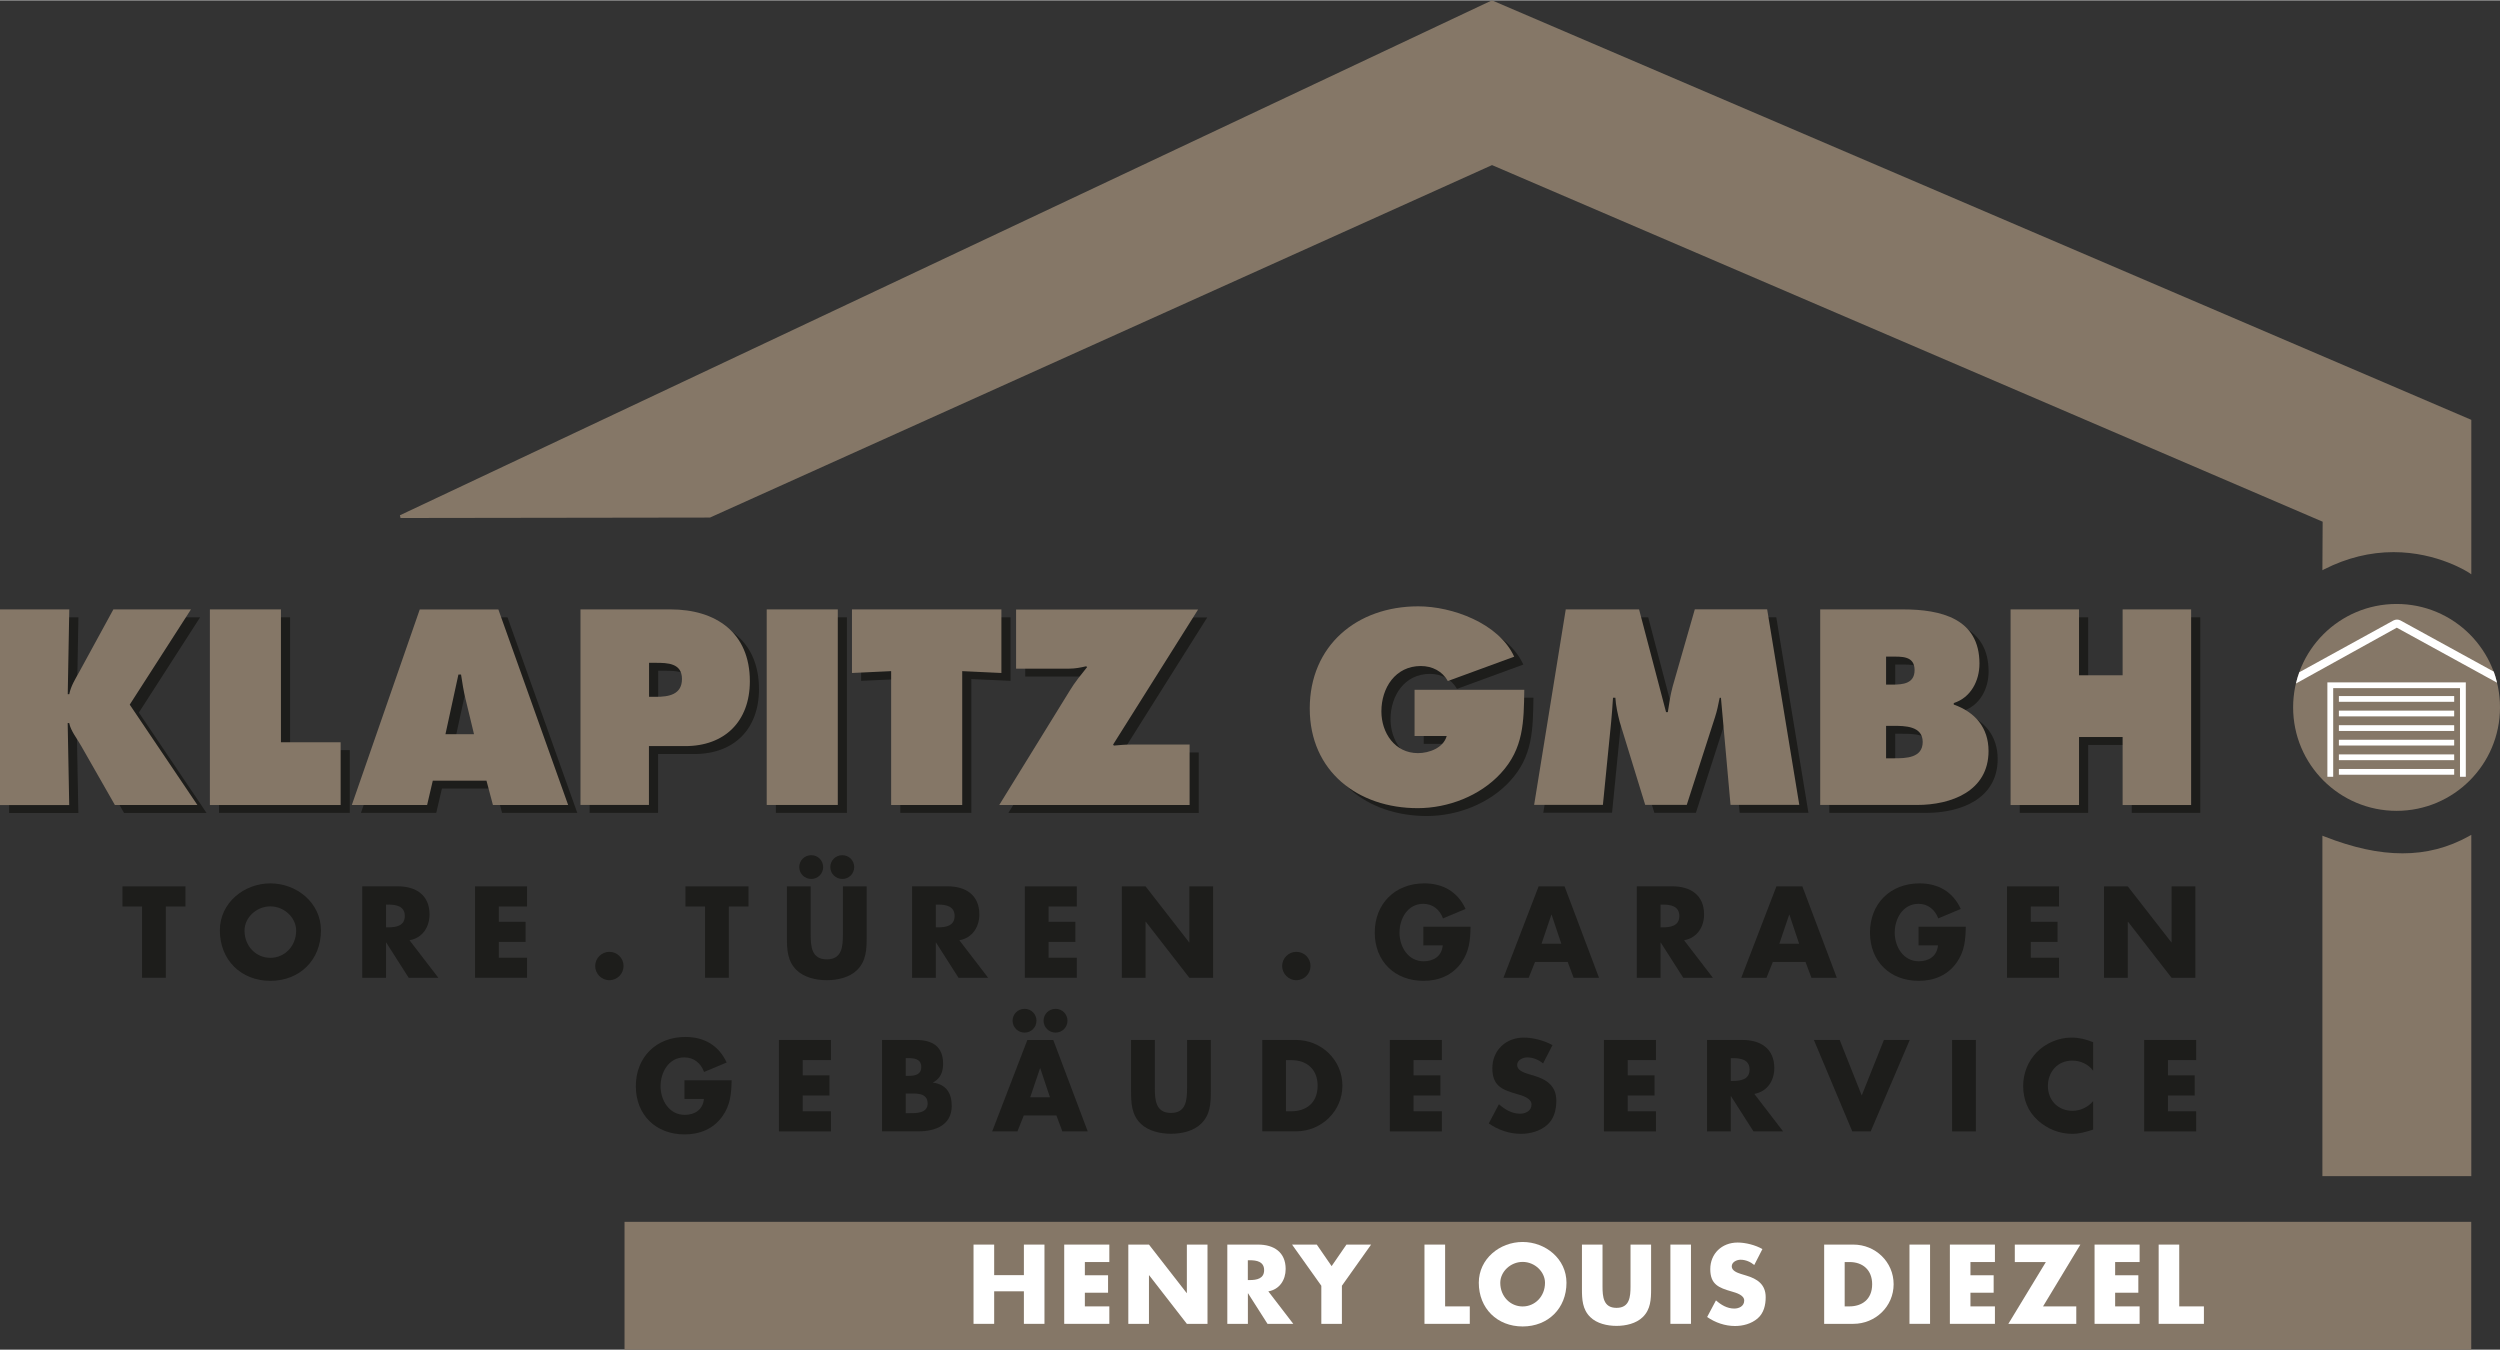 <?xml version="1.0" encoding="UTF-8"?>
<svg xmlns="http://www.w3.org/2000/svg" id="Ebene_1" viewBox="0 0 391.18 211.13" width="250" height="135"><rect x="0" y="0" width="391.18" height="211.13" fill="#333333" stroke="none"/><defs><style>.cls-1{fill-rule:evenodd;}.cls-1,.cls-2{fill:#857767;}.cls-3{fill:#1d1d1b;}.cls-4{fill:#fff;}</style></defs><path class="cls-3" d="M1.43,96.54h10.84l-.24,13.27h.24c.24-1.26.93-2.35,1.54-3.45l5.36-9.82h12.14l-9.58,14.9,10.59,15.71h-12.91l-5.28-9.25c-.65-1.18-1.62-2.31-1.87-3.57h-.24l.24,12.83H1.43v-30.6Z"/><polygon class="cls-3" points="34.27 96.54 45.39 96.54 45.39 117.32 54.73 117.32 54.73 127.14 34.27 127.14 34.27 96.54"/><path class="cls-3" d="M68.25,127.14h-11.77l10.63-30.6h12.3l10.92,30.6h-11.77l-1.01-3.81h-8.4l-.89,3.81ZM75.6,116.06l-1.3-5.4c-.33-1.3-.53-2.64-.73-3.94h-.41l-2.03,9.34h4.47Z"/><path class="cls-3" d="M92.26,96.54h14.08c7.14,0,12.42,3.65,12.42,11.24,0,6.25-3.9,10.15-10.11,10.15h-5.68v9.21h-10.71v-30.6ZM102.98,110.22h1.1c1.95,0,4.06-.32,4.06-2.8s-2.27-2.52-4.1-2.52h-1.05v5.32Z"/><rect class="cls-3" x="121.4" y="96.54" width="11.12" height="30.6"/><polygon class="cls-3" points="134.74 96.54 158.12 96.54 158.12 106.48 151.99 106.2 151.99 127.14 140.87 127.14 140.87 106.2 134.74 106.48 134.74 96.54"/><path class="cls-3" d="M188.91,96.54l-13.31,21.15.12.16c.85-.08,1.75-.16,2.6-.16h9.25v9.46h-29.79l11.04-17.9c.81-1.34,1.75-2.48,2.72-3.69l-.16-.12c-.85.2-1.71.37-2.64.37h-8.32v-9.25h28.49Z"/><path class="cls-3" d="M239.94,109.12c-.08,4.99-.08,9.17-3.69,13.07-3.25,3.53-8.24,5.44-12.99,5.44-9.34,0-16.89-5.76-16.89-15.59s7.35-15.99,16.97-15.99c5.32,0,12.62,2.64,15.02,7.88l-10.39,3.81c-.85-1.54-2.44-2.35-4.22-2.35-3.98,0-6.17,3.41-6.17,7.1,0,3.37,2.11,6.53,5.72,6.53,1.75,0,3.98-.81,4.5-2.68h-5.03v-7.23h17.17Z"/><path class="cls-3" d="M246.45,96.54h11.45l4.22,16.07h.28c.2-1.34.41-2.76.77-4.06l3.45-12.02h11.32l5.03,30.6h-10.76l-1.5-16.76h-.2c-.2,1.02-.41,2.07-.73,3.04l-4.42,13.72h-6.5l-3.98-12.95c-.33-1.3-.61-2.52-.69-3.82h-.37c-.08,1.22-.16,2.48-.28,3.69l-1.3,13.07h-10.76l4.95-30.6Z"/><path class="cls-3" d="M286.24,96.54h12.95c5.93,0,11.97,1.42,11.97,8.48,0,2.68-1.34,5.32-4.02,6.17v.24c3.33,1.18,5.44,3.61,5.44,7.27,0,6.29-5.84,8.44-11.2,8.44h-15.14v-30.6ZM297.56,108.31c1.62,0,3.45-.16,3.45-2.27,0-2.27-2.07-2.11-3.69-2.11h-.77v4.38h1.01ZM296.55,119.84h1.26c1.83,0,4.47-.04,4.47-2.56s-2.84-2.52-4.63-2.52h-1.1v5.07Z"/><polygon class="cls-3" points="316.03 96.54 326.74 96.54 326.74 106.85 333.56 106.85 333.56 96.54 344.28 96.54 344.28 127.14 333.56 127.14 333.56 116.51 326.74 116.51 326.74 127.14 316.03 127.14 316.03 96.54"/><path class="cls-2" d="M233.54.04l-.09-.04L62.58,80.57l.09.43,48.42-.07,122.37-55.15,129.97,55.8-.04,7.59.33-.17c3.48-1.76,7.12-2.66,10.8-2.66,6.94,0,11.77,3.2,11.82,3.23l.35.24v-24.17L233.54.04Z"/><path class="cls-2" d="M386.35,130.77c-3.29,1.82-6.69,2.7-10.42,2.7s-7.68-.86-12.24-2.64l-.3-.12v53.27h23.3v-53.4l-.34.18Z"/><path class="cls-1" d="M375,94.45c8.94,0,16.18,7.25,16.18,16.18s-7.24,16.19-16.18,16.19-16.19-7.25-16.19-16.19,7.25-16.18,16.19-16.18"/><polygon class="cls-4" points="385.83 121.49 384.92 121.49 384.92 107.62 365.08 107.62 365.08 121.49 364.17 121.49 364.17 106.72 385.83 106.72 385.83 121.49"/><rect class="cls-4" x="365.97" y="108.86" width="18.04" height=".9"/><rect class="cls-4" x="365.97" y="111.14" width="18.04" height=".9"/><rect class="cls-4" x="365.97" y="113.42" width="18.04" height=".9"/><rect class="cls-4" x="365.97" y="115.7" width="18.04" height=".9"/><rect class="cls-4" x="365.97" y="117.99" width="18.04" height=".9"/><rect class="cls-4" x="365.97" y="120.27" width="18.04" height=".9"/><path class="cls-4" d="M390.19,105.03l-14.56-7.99c-.09-.05-.18-.08-.27-.11-.19-.05-.39-.05-.59,0-.09.02-.19.06-.28.11l-14.71,8.09s-.16.43-.28.83c-.11.4-.25.94-.25.94l15.78-8.74,15.69,8.61s-.14-.58-.26-.97c-.16-.5-.26-.78-.26-.78"/><polygon class="cls-3" points="25.95 152.94 22.23 152.94 22.23 141.79 19.16 141.79 19.16 138.64 29.02 138.64 29.02 141.79 25.95 141.79 25.95 152.94"/><path class="cls-3" d="M50.22,145.53c0,4.63-3.32,7.89-7.91,7.89s-7.91-3.26-7.91-7.89c0-4.33,3.79-7.36,7.91-7.36s7.91,3.04,7.91,7.36M38.26,145.55c0,2.47,1.82,4.27,4.04,4.27s4.04-1.8,4.04-4.27c0-1.97-1.82-3.78-4.04-3.78s-4.04,1.8-4.04,3.78"/><path class="cls-3" d="M68.58,152.94h-4.63l-3.51-5.5h-.04v5.5h-3.72v-14.31h5.56c2.83,0,4.97,1.35,4.97,4.4,0,1.97-1.1,3.68-3.13,4.04l4.5,5.86ZM60.4,145.05h.36c1.21,0,2.58-.23,2.58-1.78s-1.37-1.78-2.58-1.78h-.36v3.57Z"/><polygon class="cls-3" points="78.05 141.79 78.05 144.18 82.24 144.18 82.24 147.33 78.05 147.33 78.05 149.8 82.47 149.8 82.47 152.94 74.33 152.94 74.33 138.64 82.47 138.64 82.47 141.79 78.05 141.79"/><path class="cls-3" d="M97.57,151.1c0,1.21-.99,2.22-2.22,2.22s-2.22-1.01-2.22-2.22.99-2.22,2.22-2.22,2.22.99,2.22,2.22"/><polygon class="cls-3" points="114.04 152.94 110.32 152.94 110.32 141.79 107.25 141.79 107.25 138.64 117.12 138.64 117.12 141.79 114.04 141.79 114.04 152.94"/><path class="cls-3" d="M135.61,138.64v8.04c0,1.84-.08,3.66-1.5,5.05-1.2,1.18-3.07,1.59-4.74,1.59s-3.55-.42-4.74-1.59c-1.42-1.38-1.5-3.21-1.5-5.05v-8.04h3.72v7.53c0,1.86.13,3.89,2.52,3.89s2.52-2.03,2.52-3.89v-7.53h3.72ZM128.8,135.62c0,1.04-.83,1.86-1.86,1.86s-1.88-.82-1.88-1.86.83-1.86,1.88-1.86,1.86.83,1.86,1.86M133.66,135.62c0,1.04-.83,1.86-1.86,1.86s-1.88-.82-1.88-1.86.83-1.86,1.88-1.86,1.86.83,1.86,1.86"/><path class="cls-3" d="M154.61,152.94h-4.63l-3.51-5.5h-.04v5.5h-3.72v-14.31h5.56c2.83,0,4.97,1.35,4.97,4.4,0,1.97-1.1,3.68-3.13,4.04l4.5,5.86ZM146.43,145.05h.36c1.21,0,2.58-.23,2.58-1.78s-1.37-1.78-2.58-1.78h-.36v3.57Z"/><polygon class="cls-3" points="164.07 141.79 164.07 144.18 168.27 144.18 168.27 147.33 164.07 147.33 164.07 149.8 168.49 149.8 168.49 152.94 160.36 152.94 160.36 138.64 168.49 138.64 168.49 141.79 164.07 141.79"/><polygon class="cls-3" points="175.53 138.64 179.25 138.64 186.06 147.39 186.1 147.39 186.1 138.64 189.82 138.64 189.82 152.94 186.1 152.94 179.29 144.18 179.25 144.18 179.25 152.94 175.53 152.94 175.53 138.64"/><path class="cls-3" d="M205.06,151.1c0,1.21-.99,2.22-2.22,2.22s-2.22-1.01-2.22-2.22.99-2.22,2.22-2.22,2.22.99,2.22,2.22"/><path class="cls-3" d="M230.1,144.96c-.04,2.09-.19,3.87-1.46,5.65-1.41,1.95-3.51,2.81-5.9,2.81-4.5,0-7.63-3.05-7.63-7.55s3.15-7.7,7.76-7.7c2.94,0,5.22,1.33,6.45,4l-3.53,1.48c-.51-1.37-1.6-2.28-3.09-2.28-2.45,0-3.72,2.33-3.72,4.51s1.33,4.48,3.77,4.48c1.61,0,2.85-.83,3-2.49h-3.04v-2.92h7.38Z"/><path class="cls-3" d="M240.19,150.46l-.99,2.48h-3.95l5.5-14.3h4.06l5.39,14.3h-3.97l-.93-2.48h-5.12ZM242.79,143.06h-.04l-1.54,4.55h3.09l-1.52-4.55Z"/><path class="cls-3" d="M268.01,152.94h-4.63l-3.51-5.5h-.04v5.5h-3.72v-14.31h5.56c2.83,0,4.97,1.35,4.97,4.4,0,1.97-1.1,3.68-3.13,4.04l4.5,5.86ZM259.83,145.05h.36c1.21,0,2.58-.23,2.58-1.78s-1.37-1.78-2.58-1.78h-.36v3.57Z"/><path class="cls-3" d="M277.4,150.46l-.99,2.48h-3.95l5.5-14.3h4.06l5.39,14.3h-3.97l-.93-2.48h-5.12ZM280,143.06h-.04l-1.54,4.55h3.09l-1.52-4.55Z"/><path class="cls-3" d="M307.59,144.96c-.04,2.09-.19,3.87-1.46,5.65-1.41,1.95-3.51,2.81-5.9,2.81-4.5,0-7.63-3.05-7.63-7.55s3.15-7.7,7.76-7.7c2.94,0,5.22,1.33,6.45,4l-3.53,1.48c-.51-1.37-1.6-2.28-3.09-2.28-2.45,0-3.72,2.33-3.72,4.51s1.33,4.48,3.77,4.48c1.61,0,2.85-.83,3-2.49h-3.04v-2.92h7.38Z"/><polygon class="cls-3" points="317.76 141.79 317.76 144.18 321.95 144.18 321.95 147.33 317.76 147.33 317.76 149.8 322.18 149.8 322.18 152.94 314.04 152.94 314.04 138.64 322.18 138.64 322.18 141.79 317.76 141.79"/><polygon class="cls-3" points="329.22 138.64 332.94 138.64 339.75 147.39 339.79 147.39 339.79 138.64 343.51 138.64 343.51 152.94 339.79 152.94 332.98 144.18 332.94 144.18 332.94 152.94 329.22 152.94 329.22 138.64"/><path class="cls-3" d="M114.48,168.99c-.04,2.09-.19,3.87-1.46,5.65-1.4,1.95-3.51,2.81-5.9,2.81-4.5,0-7.63-3.05-7.63-7.55s3.15-7.7,7.76-7.7c2.94,0,5.22,1.33,6.45,4l-3.53,1.48c-.51-1.37-1.59-2.28-3.09-2.28-2.45,0-3.72,2.33-3.72,4.51s1.33,4.48,3.78,4.48c1.61,0,2.85-.83,3-2.49h-3.04v-2.92h7.38Z"/><polygon class="cls-3" points="125.6 165.82 125.6 168.21 129.79 168.21 129.79 171.36 125.6 171.36 125.6 173.83 130.02 173.83 130.02 176.98 121.88 176.98 121.88 162.67 130.02 162.67 130.02 165.82 125.6 165.82"/><path class="cls-3" d="M138.01,176.98v-14.31h5.31c2.54,0,4.25.99,4.25,3.72,0,1.29-.42,2.33-1.57,2.92v.04c2.05.27,2.92,1.65,2.92,3.64,0,3-2.56,3.98-5.18,3.98h-5.73ZM141.72,168.29h.42c.99,0,2.01-.17,2.01-1.39,0-1.31-1.16-1.39-2.16-1.39h-.27v2.77ZM141.72,174.13h.47c1.1,0,2.96.06,2.96-1.52,0-1.73-1.84-1.56-3.05-1.56h-.38v3.07Z"/><path class="cls-3" d="M160.19,174.49l-.99,2.49h-3.95l5.5-14.3h4.06l5.39,14.3h-3.97l-.93-2.49h-5.12ZM162.18,159.66c0,1.04-.83,1.86-1.86,1.86s-1.88-.82-1.88-1.86.83-1.86,1.88-1.86,1.86.83,1.86,1.86M162.78,167.09h-.04l-1.54,4.55h3.09l-1.52-4.55ZM167.03,159.66c0,1.04-.83,1.86-1.86,1.86s-1.88-.82-1.88-1.86.83-1.86,1.88-1.86,1.86.83,1.86,1.86"/><path class="cls-3" d="M189.46,162.67v8.04c0,1.84-.08,3.66-1.5,5.05-1.2,1.18-3.07,1.59-4.74,1.59s-3.55-.42-4.74-1.59c-1.42-1.39-1.5-3.21-1.5-5.05v-8.04h3.72v7.53c0,1.86.13,3.89,2.52,3.89s2.52-2.03,2.52-3.89v-7.53h3.72Z"/><path class="cls-3" d="M197.51,162.67h5.27c3.98,0,7.27,3.13,7.27,7.15s-3.3,7.15-7.27,7.15h-5.27v-14.31ZM201.22,173.83h.83c2.22,0,4.12-1.21,4.12-4,0-2.56-1.69-4-4.08-4h-.87v8.01Z"/><polygon class="cls-3" points="221.18 165.82 221.18 168.21 225.38 168.21 225.38 171.36 221.18 171.36 221.18 173.83 225.61 173.83 225.61 176.98 217.47 176.98 217.47 162.67 225.61 162.67 225.61 165.82 221.18 165.82"/><path class="cls-3" d="M241.45,166.35c-.68-.57-1.56-.95-2.47-.95-.68,0-1.59.4-1.59,1.2s1.01,1.16,1.65,1.37l.95.28c1.99.59,3.53,1.59,3.53,3.91,0,1.42-.34,2.89-1.48,3.85-1.12.95-2.62,1.35-4.06,1.35-1.8,0-3.57-.61-5.03-1.63l1.59-3c.93.82,2.03,1.48,3.3,1.48.87,0,1.8-.44,1.8-1.44s-1.46-1.4-2.26-1.63c-2.33-.67-3.87-1.27-3.87-4.04s2.07-4.8,4.93-4.8c1.44,0,3.21.46,4.48,1.18l-1.48,2.88Z"/><polygon class="cls-3" points="254.69 165.82 254.69 168.21 258.89 168.21 258.89 171.36 254.69 171.36 254.69 173.83 259.11 173.83 259.11 176.98 250.97 176.98 250.97 162.67 259.11 162.67 259.11 165.82 254.69 165.82"/><path class="cls-3" d="M279,176.98h-4.63l-3.51-5.5h-.04v5.5h-3.72v-14.31h5.56c2.83,0,4.97,1.35,4.97,4.4,0,1.97-1.1,3.68-3.13,4.04l4.5,5.86ZM270.82,169.08h.36c1.21,0,2.58-.23,2.58-1.78s-1.37-1.78-2.58-1.78h-.36v3.57Z"/><polygon class="cls-3" points="291.31 171.36 294.78 162.67 298.82 162.67 292.71 176.98 289.83 176.98 283.82 162.67 287.86 162.67 291.31 171.36"/><rect class="cls-3" x="305.45" y="162.67" width="3.72" height="14.31"/><path class="cls-3" d="M327.51,167.47c-.76-1.02-1.99-1.57-3.26-1.57-2.28,0-3.81,1.75-3.81,3.97s1.56,3.89,3.87,3.89c1.21,0,2.43-.59,3.21-1.52v4.46c-1.23.38-2.13.66-3.28.66-1.99,0-3.89-.76-5.37-2.1-1.57-1.42-2.3-3.28-2.3-5.41,0-1.95.74-3.83,2.11-5.24,1.4-1.44,3.43-2.31,5.44-2.31,1.2,0,2.3.27,3.4.72v4.46Z"/><polygon class="cls-3" points="339.22 165.82 339.22 168.21 343.41 168.21 343.41 171.36 339.22 171.36 339.22 173.83 343.64 173.83 343.64 176.98 335.5 176.98 335.5 162.67 343.64 162.67 343.64 165.82 339.22 165.82"/><path class="cls-2" d="M0,95.3h10.84l-.24,13.27h.24c.24-1.26.93-2.35,1.54-3.45l5.36-9.82h12.14l-9.58,14.9,10.59,15.71h-12.91l-5.28-9.25c-.65-1.18-1.62-2.31-1.87-3.57h-.24l.24,12.83H0v-30.6Z"/><polygon class="cls-2" points="32.84 95.3 43.96 95.3 43.96 116.09 53.3 116.09 53.3 125.91 32.84 125.91 32.84 95.3"/><path class="cls-2" d="M66.82,125.91h-11.77l10.63-30.6h12.3l10.92,30.6h-11.77l-1.01-3.81h-8.4l-.89,3.81ZM74.17,114.83l-1.3-5.4c-.33-1.3-.53-2.64-.73-3.94h-.41l-2.03,9.34h4.47Z"/><path class="cls-2" d="M90.83,95.3h14.08c7.14,0,12.42,3.65,12.42,11.24,0,6.25-3.9,10.15-10.11,10.15h-5.68v9.21h-10.71v-30.6ZM101.55,108.98h1.1c1.95,0,4.06-.32,4.06-2.8s-2.27-2.52-4.1-2.52h-1.05v5.32Z"/><rect class="cls-2" x="119.97" y="95.3" width="11.12" height="30.6"/><polygon class="cls-2" points="133.31 95.3 156.69 95.3 156.69 105.25 150.56 104.96 150.56 125.91 139.44 125.91 139.44 104.96 133.31 105.25 133.31 95.3"/><path class="cls-2" d="M187.48,95.3l-13.31,21.15.12.16c.85-.08,1.75-.16,2.6-.16h9.25v9.46h-29.79l11.04-17.9c.81-1.34,1.75-2.48,2.72-3.69l-.16-.12c-.85.2-1.71.37-2.64.37h-8.32v-9.25h28.49Z"/><path class="cls-2" d="M238.51,107.89c-.08,4.99-.08,9.17-3.69,13.07-3.25,3.53-8.24,5.44-12.99,5.44-9.34,0-16.89-5.76-16.89-15.59s7.35-15.99,16.97-15.99c5.32,0,12.62,2.64,15.02,7.88l-10.39,3.81c-.85-1.54-2.44-2.35-4.22-2.35-3.98,0-6.17,3.41-6.17,7.1,0,3.37,2.11,6.53,5.72,6.53,1.75,0,3.98-.81,4.5-2.68h-5.03v-7.23h17.17Z"/><path class="cls-2" d="M245.02,95.3h11.45l4.22,16.07h.28c.2-1.34.41-2.76.77-4.06l3.45-12.02h11.32l5.03,30.6h-10.76l-1.5-16.76h-.2c-.2,1.02-.41,2.07-.73,3.04l-4.42,13.72h-6.5l-3.98-12.95c-.33-1.3-.61-2.52-.69-3.82h-.37c-.08,1.22-.16,2.48-.28,3.69l-1.3,13.07h-10.76l4.95-30.6Z"/><path class="cls-2" d="M284.81,95.3h12.95c5.93,0,11.97,1.42,11.97,8.48,0,2.68-1.34,5.32-4.02,6.17v.24c3.33,1.18,5.44,3.61,5.44,7.27,0,6.29-5.84,8.44-11.2,8.44h-15.14v-30.6ZM296.13,107.07c1.62,0,3.45-.16,3.45-2.27,0-2.27-2.07-2.11-3.69-2.11h-.77v4.38h1.01ZM295.12,118.6h1.26c1.83,0,4.47-.04,4.47-2.56s-2.84-2.52-4.63-2.52h-1.1v5.07Z"/><polygon class="cls-2" points="314.6 95.3 325.31 95.3 325.31 105.61 332.13 105.61 332.13 95.3 342.85 95.3 342.85 125.91 332.13 125.91 332.13 115.27 325.31 115.27 325.31 125.91 314.6 125.91 314.6 95.3"/><rect class="cls-2" x="97.72" y="191.13" width="288.96" height="20"/><polygon class="cls-4" points="160.21 199.47 160.21 194.69 163.43 194.69 163.43 207.09 160.21 207.09 160.21 202 155.56 202 155.56 207.09 152.33 207.09 152.33 194.69 155.56 194.69 155.56 199.47 160.21 199.47"/><polygon class="cls-4" points="169.75 197.42 169.75 199.49 173.38 199.49 173.38 202.22 169.75 202.22 169.75 204.36 173.58 204.36 173.58 207.09 166.52 207.09 166.52 194.69 173.58 194.69 173.58 197.42 169.75 197.42"/><polygon class="cls-4" points="176.55 194.69 179.78 194.69 185.68 202.27 185.71 202.27 185.71 194.69 188.94 194.69 188.94 207.09 185.71 207.09 179.81 199.49 179.78 199.49 179.78 207.09 176.55 207.09 176.55 194.69"/><path class="cls-4" d="M202.34,207.09h-4.01l-3.04-4.77h-.03v4.77h-3.22v-12.4h4.82c2.45,0,4.31,1.17,4.31,3.82,0,1.71-.95,3.19-2.71,3.5l3.9,5.08ZM195.25,200.24h.31c1.05,0,2.24-.2,2.24-1.55s-1.19-1.55-2.24-1.55h-.31v3.09Z"/><polygon class="cls-4" points="202.17 194.69 206.04 194.69 208.36 198.06 210.68 194.69 214.54 194.69 209.97 201.13 209.97 207.09 206.75 207.09 206.75 201.13 202.17 194.69"/><polygon class="cls-4" points="226.12 204.36 229.98 204.36 229.98 207.09 222.89 207.09 222.89 194.69 226.12 194.69 226.12 204.36"/><path class="cls-4" d="M245.11,200.66c0,4.01-2.88,6.84-6.86,6.84s-6.86-2.83-6.86-6.84c0-3.75,3.29-6.38,6.86-6.38s6.86,2.63,6.86,6.38M234.75,200.67c0,2.14,1.58,3.7,3.5,3.7s3.5-1.56,3.5-3.7c0-1.71-1.58-3.27-3.5-3.27s-3.5,1.56-3.5,3.27"/><path class="cls-4" d="M258.35,194.69v6.97c0,1.59-.07,3.17-1.3,4.37-1.04,1.02-2.67,1.38-4.11,1.38s-3.08-.36-4.11-1.38c-1.23-1.2-1.3-2.78-1.3-4.37v-6.97h3.22v6.53c0,1.61.12,3.37,2.19,3.37s2.19-1.76,2.19-3.37v-6.53h3.22Z"/><rect class="cls-4" x="261.37" y="194.69" width="3.22" height="12.4"/><path class="cls-4" d="M274.49,197.88c-.59-.49-1.35-.82-2.14-.82-.59,0-1.38.35-1.38,1.04s.87,1,1.43,1.18l.82.25c1.73.51,3.06,1.38,3.06,3.39,0,1.23-.29,2.5-1.28,3.34-.97.82-2.27,1.17-3.52,1.17-1.56,0-3.09-.53-4.36-1.41l1.38-2.6c.8.71,1.76,1.28,2.86,1.28.76,0,1.56-.38,1.56-1.25s-1.27-1.22-1.96-1.42c-2.02-.58-3.35-1.1-3.35-3.5s1.79-4.16,4.28-4.16c1.25,0,2.78.39,3.88,1.02l-1.28,2.5Z"/><path class="cls-4" d="M285.43,194.69h4.57c3.45,0,6.3,2.71,6.3,6.2s-2.86,6.2-6.3,6.2h-4.57v-12.4ZM288.65,204.36h.72c1.93,0,3.57-1.05,3.57-3.47,0-2.22-1.46-3.47-3.54-3.47h-.76v6.94Z"/><rect class="cls-4" x="298.78" y="194.69" width="3.22" height="12.4"/><polygon class="cls-4" points="308.32 197.42 308.32 199.49 311.95 199.49 311.95 202.22 308.32 202.22 308.32 204.36 312.15 204.36 312.15 207.09 305.1 207.09 305.1 194.69 312.15 194.69 312.15 197.42 308.32 197.42"/><polygon class="cls-4" points="324.88 204.36 324.88 207.09 314.25 207.09 320.12 197.42 315.26 197.42 315.26 194.69 325.52 194.69 319.68 204.36 324.88 204.36"/><polygon class="cls-4" points="330.96 197.42 330.96 199.49 334.59 199.49 334.59 202.22 330.96 202.22 330.96 204.36 334.79 204.36 334.79 207.09 327.74 207.09 327.74 194.69 334.79 194.69 334.79 197.42 330.96 197.42"/><polygon class="cls-4" points="340.99 204.36 344.85 204.36 344.85 207.09 337.77 207.09 337.77 194.69 340.99 194.69 340.99 204.36"/></svg>
